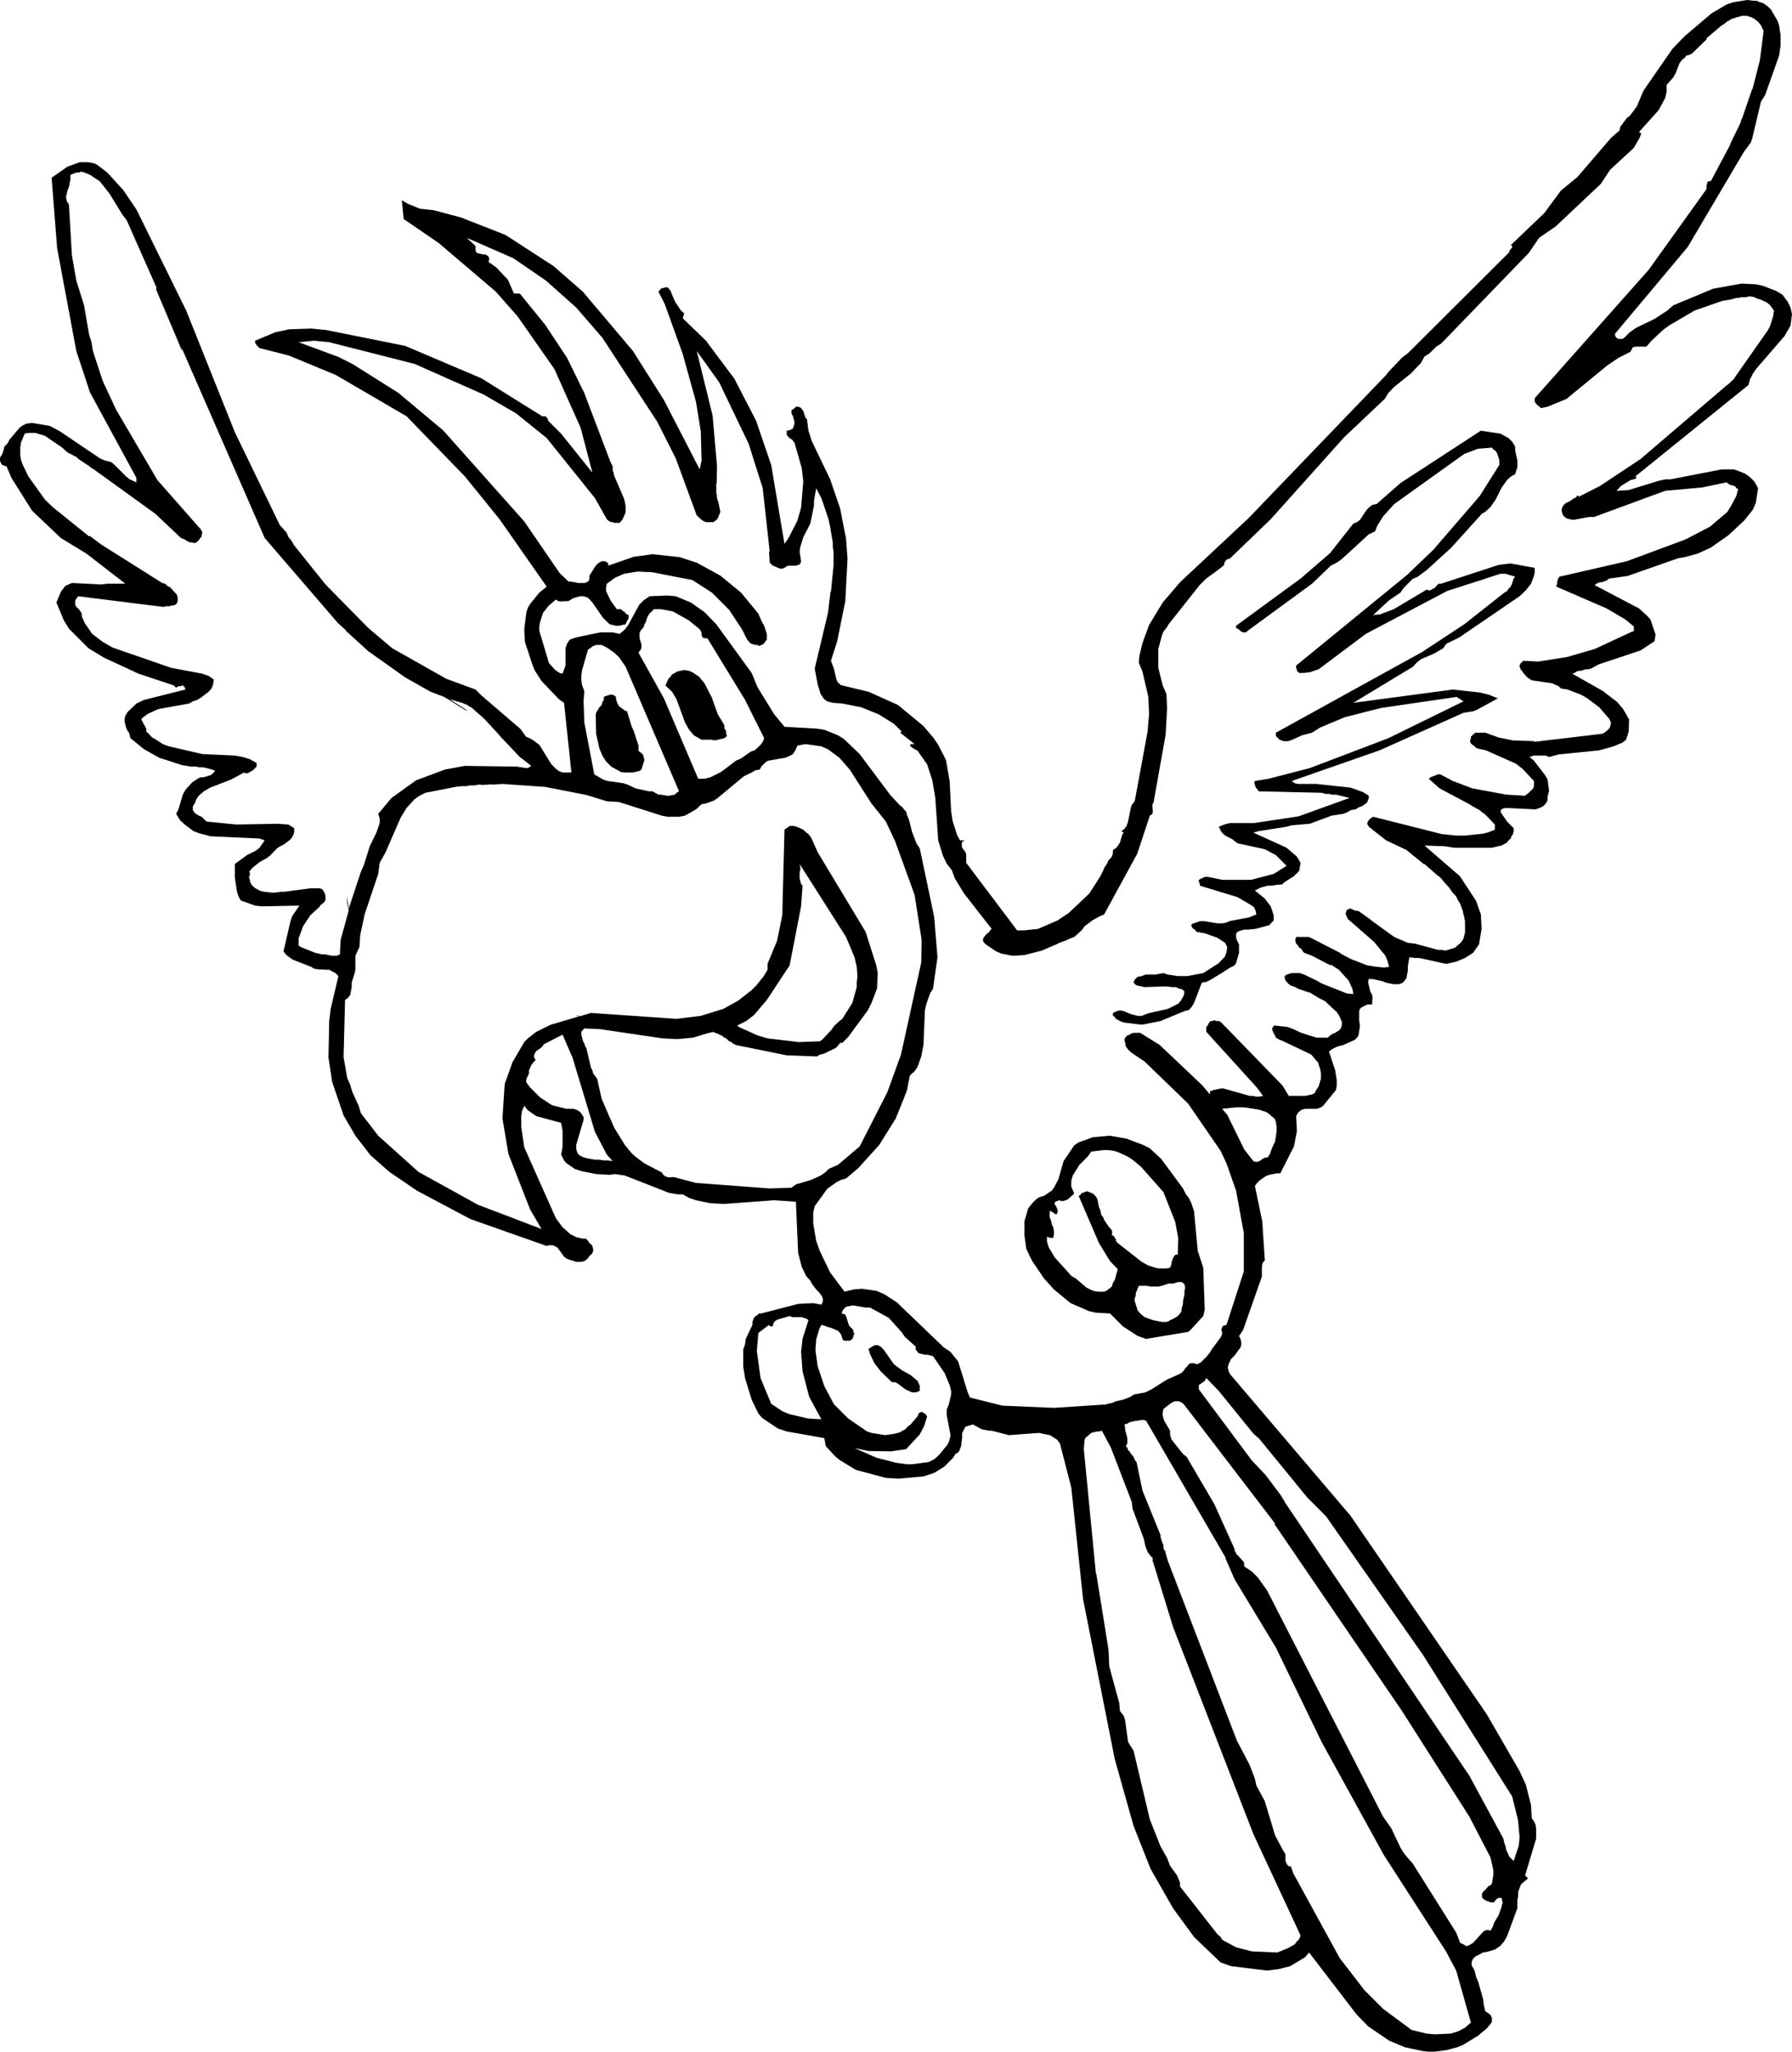<?xml version="1.0" encoding="UTF-8" standalone="no"?>
<svg xmlns:xlink="http://www.w3.org/1999/xlink" height="278.2px" width="243.05px" xmlns="http://www.w3.org/2000/svg">
  <g transform="matrix(1.0, 0.0, 0.0, 1.0, -84.8, -0.45)">
    <path d="M325.9 3.3 L326.1 3.9 326.3 5.2 326.3 6.65 326.1 8.0 324.2 13.35 323.65 14.2 322.45 19.25 322.25 19.8 321.35 21.0 313.7 33.95 303.85 45.7 303.85 45.9 303.95 46.15 304.25 46.4 304.85 46.4 305.05 46.3 305.85 45.5 306.7 44.9 309.2 43.7 310.95 42.55 311.75 41.85 317.15 39.6 321.05 38.9 322.95 39.0 323.9 39.2 325.7 39.9 326.55 40.4 327.25 41.35 327.65 42.15 327.85 43.05 327.65 44.6 326.85 46.0 323.05 50.4 322.55 51.1 322.15 51.9 321.95 52.65 306.6 65.05 306.8 65.25 306.4 65.45 305.95 65.55 304.65 66.35 304.05 67.0 305.7 66.9 309.75 65.65 310.65 65.45 311.35 65.45 318.3 64.1 320.0 64.1 321.45 64.65 322.15 65.15 322.75 65.75 323.25 66.65 322.95 68.6 322.55 69.55 321.35 71.05 319.2 73.05 316.85 74.7 315.1 75.5 313.3 76.0 312.4 76.15 305.55 78.55 303.05 78.9 302.8 79.1 302.6 79.2 302.3 79.3 302.1 79.4 301.8 79.4 301.3 79.6 301.1 79.8 307.1 82.95 308.2 83.95 308.65 84.45 309.35 86.5 309.2 87.4 307.3 88.65 301.6 90.55 300.6 91.1 300.25 91.2 299.85 91.2 299.25 91.4 298.95 91.4 298.65 91.5 298.35 91.7 298.05 91.8 302.2 94.15 304.15 95.65 304.95 96.6 305.75 98.0 305.7 99.65 305.35 100.75 304.85 101.15 303.65 101.65 301.7 102.2 296.2 102.75 294.9 103.1 294.7 103.0 294.35 102.9 292.85 102.9 292.25 103.1 292.85 103.6 294.35 105.55 294.7 106.15 294.9 107.65 294.7 108.5 294.7 108.9 294.6 109.2 294.2 109.7 293.65 110.0 293.05 110.2 289.0 110.0 288.6 110.1 288.35 110.3 288.35 110.6 289.2 111.85 290.1 112.75 290.1 113.15 290.0 113.55 289.8 113.85 289.7 114.15 289.4 114.4 289.2 114.7 288.45 115.1 287.15 115.4 282.05 115.4 280.75 115.2 278.0 115.1 282.8 119.25 285.0 122.6 285.65 124.45 285.75 126.4 285.4 128.5 284.6 129.65 283.5 130.35 282.3 130.85 280.95 131.15 277.3 130.35 276.7 130.35 275.95 130.25 275.75 131.45 275.75 132.05 275.55 133.1 275.25 133.5 275.05 133.7 274.85 133.8 274.55 133.9 273.75 133.9 272.8 133.7 272.3 133.5 270.95 133.2 270.45 133.2 270.35 133.6 270.65 134.9 270.9 135.35 270.95 135.75 270.9 136.65 270.25 136.65 269.45 137.05 269.25 137.25 269.15 137.55 269.15 138.8 269.25 139.6 269.05 140.85 268.85 141.15 268.55 141.45 267.0 142.15 266.2 142.35 265.4 142.75 265.05 143.05 265.9 145.6 266.1 146.9 266.1 147.65 266.0 148.25 264.25 150.4 263.95 150.6 263.45 150.8 261.8 150.8 261.4 150.9 261.1 151.1 260.8 151.4 260.6 151.8 260.7 153.85 260.3 155.9 258.45 159.55 257.95 159.55 256.95 159.75 256.45 159.95 255.6 160.55 255.3 160.85 255.0 161.25 256.0 166.05 256.35 171.35 256.1 171.65 256.0 171.85 255.95 172.25 255.95 173.55 253.4 180.8 252.85 181.6 253.05 182.0 253.15 182.4 253.15 182.85 253.05 183.15 252.25 184.25 251.75 184.75 251.45 185.4 251.35 185.7 251.35 186.0 251.45 186.4 251.65 186.8 267.95 205.95 286.45 232.9 290.9 240.6 291.75 242.45 292.45 245.2 292.55 247.0 292.85 247.4 293.05 247.85 293.15 248.35 293.15 249.75 291.65 254.75 292.05 255.15 291.1 255.95 290.7 257.0 290.7 257.6 290.6 258.1 290.6 259.2 289.2 263.0 288.8 263.7 288.3 264.3 287.55 264.8 286.55 265.1 285.95 265.2 284.9 265.75 284.6 266.05 284.4 266.45 284.4 266.95 284.8 267.65 285.0 268.5 285.3 269.2 285.95 271.5 286.05 272.35 286.25 273.15 286.95 273.65 287.15 274.05 287.15 274.6 286.95 274.9 286.45 275.5 285.25 276.5 283.2 277.75 282.45 278.05 280.95 278.45 279.35 278.65 278.5 278.65 277.7 278.55 275.35 278.05 273.2 277.15 270.35 275.2 268.75 273.55 262.35 265.2 261.8 265.85 259.8 267.05 258.25 267.45 256.65 267.65 251.75 267.05 250.35 266.55 246.75 263.1 243.9 259.2 240.85 253.85 238.55 248.05 236.0 239.0 231.7 217.3 230.1 202.15 228.55 196.15 228.15 195.65 227.2 195.05 225.7 194.75 221.65 195.05 219.3 194.45 218.9 194.45 217.95 194.25 216.75 193.6 215.75 193.9 215.3 194.75 215.3 195.35 215.15 196.55 214.9 197.2 214.75 197.4 214.4 197.6 214.0 198.2 212.9 199.3 211.55 200.15 210.05 200.65 206.7 200.95 204.95 200.85 200.85 199.75 198.65 198.4 198.05 197.9 196.8 196.55 196.6 195.45 191.5 194.55 190.3 194.15 188.15 192.7 187.65 192.1 186.75 190.25 185.85 187.3 185.6 185.7 185.6 183.45 185.85 182.75 185.95 182.0 186.85 180.1 186.85 179.7 187.05 179.15 187.25 178.95 187.55 178.75 187.75 178.55 188.05 178.55 193.05 177.25 195.1 177.15 196.2 177.35 196.4 176.95 196.4 176.5 196.2 176.1 195.9 175.7 195.5 175.3 194.9 174.5 194.7 174.1 194.15 173.5 193.55 172.25 193.05 170.35 192.75 163.4 189.8 163.2 183.0 163.7 181.15 163.6 179.2 163.2 178.3 162.9 177.4 162.4 176.75 162.4 175.55 162.2 169.55 159.85 168.2 159.65 167.5 159.75 165.65 159.65 163.65 159.25 162.75 158.95 161.6 158.15 161.3 157.8 160.9 157.0 161.1 156.0 161.1 153.75 160.9 152.7 157.55 151.8 156.4 151.0 155.9 150.4 155.6 151.1 155.5 151.8 155.5 153.25 155.9 156.0 160.2 165.65 161.1 166.85 162.15 167.8 162.95 168.2 163.75 168.4 164.25 168.4 164.55 168.7 164.75 169.0 165.1 169.3 165.25 169.8 165.25 170.1 165.1 170.45 164.75 170.75 164.55 171.05 164.35 171.25 164.05 171.45 163.65 171.55 162.95 171.55 161.7 171.15 161.3 170.85 160.4 169.6 159.8 169.3 159.25 169.3 158.95 169.4 148.6 165.75 141.35 161.9 137.6 159.35 135.05 157.1 133.0 154.45 131.4 151.7 129.85 147.15 129.35 143.85 129.45 138.9 129.65 137.25 130.7 132.8 130.3 132.4 129.45 131.95 127.95 131.9 127.4 131.8 127.0 131.55 124.45 130.55 123.65 129.95 123.25 129.45 124.2 125.35 124.45 124.65 125.4 123.25 120.3 123.35 119.4 123.25 117.45 122.55 117.15 122.0 116.95 121.4 116.65 119.45 116.65 117.6 118.3 116.4 119.5 115.8 120.0 115.4 120.7 114.4 120.0 114.15 113.4 113.85 111.85 113.45 111.05 113.15 109.85 112.25 109.2 111.65 108.7 110.8 109.0 110.2 109.6 108.2 109.95 107.55 110.85 106.55 111.75 105.95 112.05 105.85 112.4 105.85 113.4 105.55 114.0 105.0 113.6 104.8 112.4 104.5 111.85 104.5 111.45 104.4 110.75 104.4 109.5 104.2 106.4 103.2 104.35 102.05 102.5 100.55 102.3 99.8 102.1 99.55 101.9 99.1 101.7 98.3 101.7 97.9 101.8 97.5 102.1 97.0 103.3 95.85 104.35 95.35 109.95 93.95 109.85 93.65 109.6 93.4 109.5 93.4 109.35 93.5 109.0 93.5 108.8 93.65 108.6 93.65 108.4 93.4 103.6 91.8 98.95 89.65 96.8 88.35 94.15 85.7 93.45 84.55 92.45 82.15 93.05 80.7 93.65 79.9 94.55 79.5 98.55 79.7 99.35 79.6 101.8 79.6 96.5 75.5 93.05 73.4 89.15 69.7 86.35 65.25 85.7 63.7 85.1 63.5 84.9 63.2 84.8 62.9 84.8 62.5 85.0 62.2 85.2 61.8 85.4 61.0 85.8 60.6 86.1 60.05 87.45 58.45 87.85 58.15 88.35 57.9 89.15 57.8 91.55 58.2 92.95 58.95 98.35 62.6 99.05 62.9 99.85 63.1 100.25 63.4 101.9 65.05 102.4 65.45 103.3 65.85 103.3 65.25 97.0 53.65 95.15 48.05 92.55 34.1 91.8 24.55 93.95 23.05 95.6 22.45 96.8 22.45 97.6 22.6 98.05 22.85 99.35 23.85 101.5 26.2 103.3 28.85 110.05 42.55 116.65 59.05 122.75 71.65 123.65 72.65 123.95 73.3 124.35 73.8 124.7 74.4 128.95 79.7 134.75 85.6 138.0 88.35 145.35 92.5 149.3 93.95 150.1 94.75 155.4 99.3 156.15 100.35 156.65 100.55 157.15 100.85 157.95 101.45 159.6 104.1 160.2 104.7 160.6 105.0 161.1 105.2 162.3 105.2 161.3 95.75 160.6 95.25 158.25 92.8 157.35 91.4 157.05 90.7 156.0 87.5 155.9 85.8 156.2 83.45 156.4 82.85 156.7 82.35 157.95 80.8 158.95 80.0 152.55 70.85 147.85 65.05 139.95 56.9 130.35 51.3 123.95 48.65 120.0 47.65 119.6 47.25 119.5 47.05 119.4 46.95 119.4 46.65 122.15 45.5 124.05 45.1 127.0 45.0 129.05 45.2 139.75 47.35 150.1 51.75 158.35 56.9 158.85 56.9 158.85 57.0 159.1 57.2 159.1 57.4 159.15 57.5 160.9 59.25 165.15 64.55 163.55 58.45 160.0 50.5 155.0 43.35 152.05 40.0 144.3 33.4 139.55 30.15 139.3 27.6 140.15 28.1 141.75 28.75 143.6 28.95 147.35 29.95 153.35 32.3 159.9 36.55 163.85 40.0 170.65 48.05 174.85 54.7 179.7 64.1 179.95 62.9 179.85 58.95 179.2 54.95 177.4 48.45 174.95 41.65 174.1 40.0 174.2 39.9 174.35 39.7 174.45 39.6 174.65 39.5 174.85 39.5 175.05 39.4 175.25 39.4 175.45 39.5 175.75 39.9 176.35 41.35 177.15 42.55 177.6 42.95 177.4 43.6 180.55 46.65 184.4 51.8 187.35 57.5 189.4 63.5 191.2 74.2 191.75 73.4 192.95 71.05 193.45 69.3 193.75 65.75 193.55 63.95 192.55 60.45 192.35 60.25 192.25 60.05 192.0 59.95 191.6 59.55 191.5 59.35 191.5 58.85 192.0 58.75 192.35 58.55 192.55 57.9 192.55 57.65 192.35 56.9 192.15 56.5 192.15 56.1 192.25 56.0 192.45 55.9 192.75 55.6 193.05 55.6 193.35 55.7 193.55 55.9 193.75 56.2 194.05 57.1 194.25 57.3 194.45 58.85 194.9 60.25 197.4 65.45 198.75 69.4 199.55 73.5 199.75 76.25 199.45 81.95 198.35 87.4 197.5 90.05 197.9 91.1 198.25 92.6 198.45 93.0 198.85 93.35 202.6 94.25 206.6 96.05 210.05 98.9 211.45 100.55 212.05 101.45 213.1 103.5 213.6 106.35 213.8 110.4 214.0 111.75 214.6 113.65 215.0 114.4 215.65 114.4 215.3 114.6 215.25 114.8 215.25 115.1 215.3 115.4 215.75 116.0 215.85 116.3 215.85 117.45 222.75 126.6 223.75 126.6 225.6 126.4 228.25 125.25 229.75 124.25 232.55 121.6 234.05 119.25 234.45 118.45 234.55 118.15 234.95 117.55 235.15 117.1 235.45 116.8 235.65 116.5 235.75 116.1 235.75 115.7 236.1 115.5 236.3 115.3 236.7 114.7 237.0 113.65 237.2 113.35 236.9 113.15 237.3 112.85 237.6 112.45 237.8 111.85 238.15 110.1 238.3 109.6 238.7 109.1 240.45 99.65 240.65 97.3 240.55 94.95 239.75 91.5 239.25 90.3 239.35 89.35 239.75 87.65 240.65 85.2 242.5 82.15 244.85 79.4 254.2 70.65 272.8 51.3 273.1 50.9 274.95 48.95 275.75 48.35 289.5 34.65 289.5 34.5 289.6 34.35 289.9 34.0 289.9 33.8 289.7 33.7 294.25 29.35 296.5 26.3 298.75 24.45 303.3 19.15 304.45 18.15 304.55 17.65 305.45 16.45 305.85 16.15 306.8 14.9 307.7 12.75 311.65 7.05 313.3 5.35 316.95 2.25 319.0 1.05 319.9 0.75 321.75 0.45 322.65 0.55 323.05 0.55 323.5 0.75 323.9 0.85 324.6 1.35 325.0 1.75 325.9 3.3 M324.8 41.75 L324.4 41.45 323.55 41.05 323.15 40.95 322.75 40.75 322.25 40.65 321.95 40.65 321.65 40.75 320.95 40.75 320.6 40.85 320.3 40.85 319.6 41.05 318.4 41.25 314.65 42.55 311.15 44.6 310.35 45.2 308.8 46.65 308.1 47.45 306.6 47.45 306.25 47.55 305.95 48.15 304.35 48.95 302.8 50.0 297.25 54.55 294.7 55.6 293.75 55.8 293.65 55.6 293.45 55.5 293.05 55.1 292.95 54.85 292.95 54.45 308.4 37.05 316.25 26.1 316.25 25.55 316.35 25.4 316.35 25.15 316.65 25.0 316.85 25.0 319.4 20.2 319.55 19.8 320.85 17.15 321.0 16.6 321.05 16.6 322.4 12.65 322.45 12.55 322.5 12.5 323.5 8.6 324.0 4.65 323.65 3.9 323.25 3.4 322.75 3.0 322.35 2.8 321.75 2.6 321.05 2.6 320.55 2.75 320.3 2.8 320.2 2.85 319.7 3.0 319.0 3.4 318.65 3.7 318.3 3.9 316.25 5.65 316.25 5.8 314.3 7.7 313.9 7.9 313.5 8.0 313.3 8.3 313.0 8.5 312.6 9.0 312.1 10.3 311.75 10.95 310.85 11.95 310.85 12.85 310.65 13.75 309.75 15.4 307.1 18.35 307.4 18.55 307.2 19.1 306.4 20.5 303.2 23.45 301.9 25.4 295.8 31.15 293.55 32.7 292.15 34.75 280.25 47.05 279.6 47.45 278.7 48.35 278.0 48.8 277.5 49.7 276.15 51.1 273.85 52.95 273.1 53.75 272.6 54.55 267.1 59.75 257.15 70.85 251.65 76.15 251.45 76.25 251.35 76.25 251.15 76.35 251.05 76.45 250.95 76.65 250.85 76.75 250.85 76.95 250.75 77.15 Q249.6 78.05 248.4 78.9 L247.5 79.8 243.3 85.1 243.0 85.6 242.6 86.1 242.4 86.6 241.9 88.45 241.9 91.0 242.5 93.4 243.0 94.55 243.1 96.35 242.9 100.05 241.25 109.3 241.1 109.5 241.1 110.0 241.15 110.2 241.15 110.6 241.1 110.8 240.75 111.05 239.05 116.2 234.55 124.45 234.05 124.65 232.95 125.25 231.9 126.05 231.5 126.6 230.5 127.5 229.7 127.8 229.55 127.9 228.45 128.3 228.3 128.4 226.1 129.35 223.75 129.95 222.15 130.05 220.6 129.75 219.9 129.45 218.5 128.5 218.2 128.2 218.1 127.9 218.2 127.6 218.6 127.1 218.9 126.9 219.1 126.6 219.3 126.4 215.55 121.6 214.3 119.55 213.9 118.45 213.2 117.55 212.7 116.5 212.05 114.4 211.65 108.6 211.25 106.25 210.55 104.1 209.25 102.25 208.7 101.95 208.2 101.55 208.3 101.45 208.3 101.35 208.85 101.35 206.9 99.8 207.1 99.65 206.05 98.6 203.95 97.3 201.6 96.35 199.05 95.85 197.75 95.75 197.0 95.55 196.7 95.35 196.5 95.15 196.1 94.55 195.7 93.25 195.3 91.1 197.1 83.55 197.45 80.65 197.5 80.7 197.85 77.15 197.85 75.2 197.75 74.6 197.75 74.0 197.35 71.65 197.3 71.5 197.2 70.95 196.35 68.4 196.3 68.3 196.2 68.0 195.5 66.65 195.2 68.4 195.2 69.0 194.7 71.45 193.75 73.3 193.35 74.6 193.25 75.2 193.45 76.55 193.4 76.75 193.35 76.85 193.25 76.95 193.25 77.0 192.75 77.15 191.75 77.15 191.45 77.25 191.2 77.45 190.9 77.55 190.6 77.55 190.3 77.45 189.9 77.25 189.6 77.15 189.2 76.75 189.1 75.2 189.2 75.3 188.25 66.65 186.35 60.65 182.35 52.3 179.3 48.05 181.45 56.8 182.05 63.65 182.0 66.0 181.95 66.05 181.95 67.4 182.0 67.4 182.05 68.0 182.25 68.6 182.5 69.85 182.15 70.75 181.85 71.05 181.55 71.25 180.55 71.25 180.1 71.05 179.3 70.35 176.45 62.6 173.95 57.65 166.5 46.25 162.95 42.15 158.85 38.5 154.4 35.45 148.1 32.7 149.3 33.8 149.3 34.45 149.4 34.65 149.5 34.75 150.3 34.95 150.65 34.95 150.95 35.15 151.05 35.25 151.15 35.45 151.15 35.65 151.05 35.95 152.15 36.75 153.7 38.4 154.5 40.25 155.3 40.25 158.75 44.5 161.7 48.95 164.05 53.75 167.6 63.1 167.9 63.7 167.9 64.35 168.0 64.4 168.05 64.75 168.1 64.95 169.45 68.1 169.65 69.0 169.65 69.95 169.25 70.85 168.85 71.35 168.1 71.35 167.9 71.25 167.7 71.25 167.3 71.05 167.1 70.85 165.5 68.0 158.95 59.85 154.8 56.5 150.4 53.95 141.05 49.8 129.45 46.85 127.4 46.65 125.3 46.85 130.7 48.85 132.6 49.8 138.8 53.7 144.9 58.8 155.9 71.15 160.7 78.15 161.9 79.3 162.2 79.3 163.25 79.5 164.15 79.5 164.55 79.3 164.65 79.2 164.75 78.95 164.75 78.5 165.6 77.15 165.9 76.85 166.2 76.65 166.5 76.55 166.9 76.55 167.0 76.65 167.1 76.65 167.1 76.75 167.2 76.75 167.3 76.85 167.3 77.15 170.75 75.95 173.3 75.6 177.0 76.0 179.3 76.75 182.5 78.5 185.3 80.8 187.65 83.65 188.15 84.8 188.45 85.3 188.8 86.4 188.8 87.2 188.55 87.5 188.4 87.75 187.75 88.05 187.55 87.9 187.25 87.9 186.75 87.75 186.55 87.65 186.15 87.2 185.45 85.8 183.7 83.15 181.35 80.8 178.7 79.1 173.3 78.05 171.3 77.95 169.45 78.25 168.2 78.8 167.1 79.6 167.0 80.1 167.0 80.6 167.6 81.85 168.45 83.05 168.95 83.05 169.15 83.15 169.35 83.35 169.55 83.45 169.65 83.65 170.05 83.85 170.05 84.4 169.95 84.45 169.85 84.7 169.75 84.8 169.75 84.9 169.65 85.1 168.75 85.3 168.35 85.3 167.5 85.1 166.6 84.25 165.15 82.15 164.55 81.5 163.95 81.3 163.45 81.3 162.45 81.6 Q162.2 81.8 161.9 81.95 L160.8 82.0 160.5 81.95 160.2 81.75 159.25 82.55 158.45 83.55 158.05 84.8 157.95 85.4 157.95 86.0 159.25 90.35 160.1 91.3 160.7 91.7 161.1 91.8 161.5 90.7 161.5 88.35 161.7 87.75 162.05 87.2 162.85 86.9 166.2 86.2 167.9 86.2 168.85 86.4 169.45 85.9 169.95 85.3 171.5 82.45 172.1 81.85 172.9 81.3 175.35 81.2 176.45 81.3 178.5 82.15 180.35 83.45 181.95 85.1 186.75 91.7 187.55 93.65 189.8 97.3 191.2 99.0 195.6 99.25 196.6 99.4 198.45 100.15 199.25 100.65 201.4 102.7 205.55 108.25 206.9 109.7 207.2 109.9 207.4 110.2 207.7 110.5 207.8 110.9 208.1 111.65 208.5 113.25 209.1 114.8 209.55 115.5 211.5 124.75 211.95 130.25 211.35 134.5 210.95 135.15 210.45 136.55 210.25 137.4 210.05 142.15 209.75 143.7 209.25 145.1 208.85 145.7 208.2 146.3 207.8 148.35 206.3 152.1 204.05 155.7 201.2 158.85 199.55 160.25 198.85 160.45 198.25 160.75 197.0 161.65 195.3 164.0 195.1 164.85 195.1 166.35 195.5 168.7 196.0 170.1 197.4 173.0 199.35 175.6 200.55 175.3 201.7 175.2 203.75 175.5 204.75 175.95 206.45 177.05 212.8 183.15 213.7 183.75 214.75 185.05 216.05 189.25 216.35 189.95 220.75 191.05 227.75 191.35 234.65 190.9 234.65 190.95 234.75 190.95 234.75 190.9 234.85 190.85 235.75 190.65 236.15 190.45 237.1 190.25 238.15 189.85 238.55 189.55 240.15 189.25 240.95 188.85 243.1 187.5 244.7 186.8 245.05 186.6 245.35 186.3 245.55 186.0 245.85 185.7 246.05 185.4 246.35 185.3 246.75 185.3 247.15 185.45 247.65 185.2 248.5 184.35 248.9 183.85 249.2 183.35 250.35 181.8 250.55 181.4 250.55 181.0 250.45 180.8 250.45 180.7 250.55 180.5 250.55 180.4 250.75 180.2 251.15 180.1 253.5 172.85 253.5 167.65 252.45 161.9 251.15 158.2 250.35 156.5 245.95 150.1 240.05 144.4 238.2 143.15 237.8 142.75 237.5 142.35 237.3 141.35 237.5 141.05 237.7 140.85 238.0 140.75 238.2 140.6 238.55 140.5 239.45 140.5 242.1 142.15 247.9 147.65 248.9 148.85 248.9 148.45 249.4 148.25 250.35 148.05 250.75 148.05 254.3 149.05 254.7 149.05 255.2 149.15 255.6 149.15 256.1 149.05 255.3 147.95 248.4 140.35 248.4 139.7 248.6 139.5 248.8 139.1 249.0 138.9 249.2 138.9 249.5 138.8 249.8 138.9 250.05 138.9 250.35 139.0 258.75 147.65 259.6 149.05 261.8 149.05 262.75 148.85 263.15 148.65 263.25 148.35 263.65 147.75 263.95 146.75 263.95 145.9 263.85 145.4 263.55 144.5 263.5 144.4 263.45 144.4 262.65 143.45 262.5 143.4 262.45 143.35 258.45 141.45 258.45 141.5 257.85 141.15 257.35 140.1 257.35 139.9 257.45 139.7 257.65 139.5 259.4 139.7 260.0 139.9 261.3 140.5 263.35 141.15 264.9 141.15 265.2 140.85 265.6 140.6 265.9 140.5 266.5 140.1 266.7 139.8 266.8 139.4 266.8 139.0 266.4 138.1 266.2 137.85 266.1 137.65 265.9 137.5 264.45 136.15 263.8 135.85 262.65 135.15 262.55 135.1 262.45 135.0 262.4 135.05 260.8 134.5 260.5 134.3 259.9 134.1 259.6 133.9 259.15 133.4 259.05 133.1 259.05 132.8 259.3 132.6 260.0 132.4 261.1 132.4 261.7 132.6 263.55 133.5 264.05 133.8 267.45 135.15 268.35 135.25 268.25 134.6 267.85 133.7 267.85 133.6 267.8 133.6 267.7 133.4 266.4 131.95 265.3 131.25 265.25 131.35 262.75 130.05 261.7 129.65 261.5 129.45 261.3 129.1 261.0 128.95 260.8 128.6 260.6 128.4 260.5 128.1 260.5 127.8 260.6 127.5 262.35 127.5 266.65 129.7 266.6 129.75 268.15 130.55 268.85 130.8 268.95 130.85 270.25 131.35 271.5 131.55 271.7 131.55 272.5 131.65 273.2 131.55 273.0 130.75 272.7 130.05 271.2 128.2 267.6 125.05 267.3 124.35 267.45 123.85 267.85 123.65 268.0 123.65 268.4 123.85 268.75 123.95 268.95 123.95 269.15 124.05 270.7 125.15 270.65 125.15 273.9 127.5 275.75 128.3 276.7 128.4 279.85 129.25 280.35 129.25 280.85 129.35 282.15 128.95 283.0 128.2 283.3 127.7 283.5 126.9 283.5 125.35 283.4 124.9 283.4 124.75 283.3 124.5 283.2 123.95 282.85 123.0 282.5 122.45 282.3 122.0 281.75 121.4 281.35 120.8 280.65 120.05 280.35 119.65 280.05 119.35 279.7 119.1 278.0 117.6 277.95 117.65 275.55 115.7 272.8 114.4 270.45 112.55 270.35 112.35 270.25 112.25 270.25 111.95 270.35 111.85 270.45 111.65 270.65 111.45 271.05 111.2 280.35 113.55 282.35 113.75 283.5 113.75 285.9 113.5 286.15 113.45 286.3 113.4 286.55 113.35 287.55 112.95 287.55 112.25 286.15 110.8 285.8 110.6 285.5 110.3 285.1 110.1 284.8 109.9 284.8 109.95 284.1 109.5 280.05 107.35 278.6 106.05 278.8 105.85 279.85 105.45 280.15 105.45 281.85 106.35 284.5 107.35 289.1 108.2 291.65 108.35 291.8 108.2 292.15 107.95 292.75 107.35 292.85 107.05 292.85 106.35 291.3 104.7 290.4 104.0 286.35 102.2 285.25 101.95 285.0 101.85 284.7 101.55 284.5 101.45 284.3 101.25 284.2 101.05 284.2 100.85 284.3 100.55 284.3 100.35 284.7 99.95 284.9 99.8 286.25 99.8 288.05 100.45 290.0 100.85 292.95 100.95 292.85 101.05 302.1 99.95 302.4 99.8 302.9 99.4 303.15 99.1 303.3 98.5 303.2 98.2 303.05 97.9 301.7 96.35 300.1 95.15 299.25 94.65 297.4 93.95 296.5 93.8 296.2 93.5 295.3 93.1 292.55 92.7 291.95 92.3 291.4 91.7 291.3 91.5 291.1 91.3 290.9 90.85 290.9 90.7 291.0 90.45 291.4 90.05 293.45 90.15 297.3 89.55 301.1 88.45 306.25 86.05 306.25 86.1 306.4 86.0 306.4 85.4 305.25 84.45 302.7 82.95 295.9 80.0 295.9 79.8 296.0 79.7 296.0 79.3 296.1 79.1 296.1 78.95 296.3 78.65 305.45 76.55 313.4 73.6 313.45 73.55 313.6 73.5 316.55 71.95 316.6 71.95 316.75 71.85 319.1 69.85 319.35 69.4 319.5 69.2 320.3 67.7 320.55 66.75 320.3 66.65 320.2 66.45 319.8 66.25 319.6 66.25 319.2 66.05 319.0 65.85 315.65 66.55 310.65 67.0 301.0 70.55 300.35 70.55 298.15 70.95 297.3 70.75 296.9 70.45 296.7 70.1 296.6 69.6 296.7 69.2 297.0 68.8 297.3 68.6 297.75 68.4 298.15 68.1 298.55 67.9 298.75 67.6 298.95 67.8 301.8 66.35 307.3 62.7 319.05 52.65 319.1 52.65 319.9 51.9 324.6 45.2 324.9 44.6 325.3 43.3 325.4 42.55 324.8 41.75 M271.5 68.8 L274.75 65.95 285.65 58.85 288.3 59.25 289.4 59.85 289.9 60.35 290.3 61.0 290.3 61.5 290.6 62.9 290.6 63.8 290.3 64.75 289.9 64.95 289.5 65.25 289.2 65.55 288.45 66.6 287.65 68.2 286.95 69.2 286.25 69.85 Q286.05 70.0 285.8 70.1 L281.65 74.7 278.3 77.75 277.1 78.65 276.4 78.95 275.15 80.2 274.75 80.8 273.2 81.85 271.05 83.85 272.0 83.75 273.85 83.05 278.3 80.4 278.6 80.5 278.8 80.5 279.1 80.3 279.35 80.2 279.9 79.6 280.25 79.6 288.05 77.05 289.7 76.85 292.95 77.45 292.95 78.05 292.85 78.55 292.45 79.6 291.75 80.5 290.9 81.3 282.7 86.9 280.95 87.75 280.55 88.35 279.35 89.05 277.5 89.85 276.95 90.3 276.45 90.85 268.35 95.75 281.85 93.95 285.5 94.35 286.75 94.65 287.95 95.15 285.1 96.7 284.6 96.9 283.3 97.1 271.9 102.2 260.0 106.35 260.4 106.65 260.8 106.75 263.35 106.75 268.0 107.25 269.65 107.85 270.45 108.35 270.45 108.65 270.25 109.2 270.05 109.4 269.65 109.7 269.15 109.9 268.65 110.2 268.0 110.3 267.5 110.6 267.0 110.8 265.4 111.05 262.45 112.15 260.0 112.35 259.3 112.55 255.5 113.15 254.8 113.35 259.3 115.4 260.7 116.6 261.2 117.45 261.0 118.55 260.3 119.25 259.05 120.05 258.65 120.4 258.15 120.4 257.25 120.55 256.75 120.55 255.8 120.8 255.0 121.2 256.35 122.3 257.15 123.35 257.55 124.55 257.55 125.25 256.95 125.9 255.1 126.4 254.1 126.5 253.55 126.5 252.85 126.7 252.55 126.9 252.45 127.1 252.45 127.5 252.55 127.9 252.85 128.5 252.85 129.65 252.45 131.05 252.25 131.35 251.65 131.65 Q250.35 132.5 249.0 133.3 L248.4 133.6 247.8 133.7 246.75 136.45 246.45 136.95 246.05 137.4 245.45 137.55 242.2 138.9 239.65 139.4 237.2 139.1 236.7 138.9 236.15 138.6 236.1 138.5 235.9 138.3 235.9 138.2 235.75 138.2 235.75 137.8 236.3 137.55 236.7 137.45 237.2 137.55 238.15 137.95 239.1 138.2 239.65 138.2 240.55 137.85 243.2 137.25 244.6 136.55 244.95 136.15 245.35 135.45 245.45 134.9 245.15 134.6 244.7 134.5 244.3 134.3 243.8 134.3 242.9 134.2 240.05 134.3 239.1 134.1 238.85 134.0 238.55 133.7 238.6 133.5 238.7 133.3 239.1 132.9 239.65 132.8 240.15 132.6 241.5 132.6 242.6 132.4 243.2 132.6 244.55 132.8 245.85 132.8 248.0 132.4 250.1 131.05 250.95 130.15 251.15 129.55 251.25 128.85 250.95 128.3 249.9 127.6 248.2 127.0 247.05 126.8 246.95 126.6 246.85 126.5 246.65 126.4 246.45 126.15 246.45 126.05 246.35 126.0 246.45 125.75 247.55 125.35 248.1 125.35 249.9 125.65 250.55 125.65 251.15 125.55 251.55 125.35 254.2 124.85 255.2 124.45 255.1 123.95 254.9 123.5 254.6 123.25 252.65 122.1 247.55 120.55 247.55 120.4 247.5 120.3 247.5 120.15 247.4 120.05 247.4 119.75 248.2 119.35 248.6 119.35 250.6 119.75 254.5 119.75 257.55 118.95 259.3 117.85 257.85 116.4 256.35 115.6 252.65 114.8 251.95 114.25 251.15 113.85 250.85 113.65 250.55 113.35 250.35 113.05 250.1 112.55 250.85 112.25 251.65 112.05 254.9 112.05 260.9 111.15 267.85 108.65 266.0 108.2 265.45 108.2 265.05 108.1 264.55 108.1 264.05 107.95 255.5 107.75 255.4 107.55 255.2 107.35 255.0 106.95 255.0 106.75 254.9 106.65 255.0 106.35 256.85 106.05 262.45 104.6 273.1 100.55 283.3 95.55 282.35 94.95 272.1 96.45 267.2 97.7 263.85 99.1 262.75 99.8 261.4 100.15 260.1 100.75 259.5 100.95 258.9 100.95 258.35 100.75 257.85 100.25 257.85 99.8 277.7 88.85 283.4 85.1 288.85 80.8 289.2 80.6 289.4 80.3 289.6 80.1 289.8 79.8 290.1 78.9 290.3 78.65 289.0 78.25 288.3 78.25 281.05 80.6 270.05 86.4 263.65 91.2 262.45 91.6 261.7 91.7 261.0 91.7 260.7 91.4 260.7 91.2 260.6 91.1 260.6 90.7 275.65 78.4 279.2 75.0 285.5 67.7 288.15 63.5 288.15 62.8 287.85 61.9 287.65 61.6 287.35 61.4 287.15 61.15 285.25 61.3 283.4 62.0 273.9 68.8 272.4 70.45 271.6 71.75 271.3 72.5 270.45 72.9 266.8 76.25 266.1 76.75 265.3 77.15 262.75 79.6 254.0 86.0 253.8 86.2 253.4 86.2 253.0 86.0 252.85 85.8 252.45 85.6 252.45 85.3 261.2 78.9 265.2 75.45 268.35 71.45 268.85 71.25 269.25 70.95 270.15 69.6 270.55 69.2 270.95 68.9 271.5 68.8 M168.1 88.95 L167.1 88.25 166.4 87.9 165.65 87.9 165.25 88.05 164.55 88.55 163.75 91.3 163.65 92.0 163.65 92.7 163.75 93.4 164.05 94.15 163.95 95.55 164.05 98.4 165.4 105.45 166.6 106.15 167.2 106.35 169.35 106.65 169.95 106.85 171.0 107.35 172.8 107.75 173.3 107.75 174.1 108.2 174.45 108.2 175.25 108.35 175.55 108.35 176.35 108.2 176.55 107.95 176.9 107.75 169.65 90.85 168.75 89.55 168.1 88.95 M174.45 83.05 L173.5 83.05 172.9 83.65 172.7 83.95 172.5 84.4 172.4 84.8 172.2 85.1 172.1 85.5 171.8 85.8 171.55 86.2 171.55 87.0 171.8 87.85 171.8 88.25 171.7 88.55 171.4 88.95 174.85 95.15 179.5 106.05 180.35 106.05 181.15 105.85 182.55 105.15 Q183.6 104.4 184.6 103.6 L185.3 103.3 186.65 102.35 187.15 102.2 187.95 101.45 188.25 101.05 188.45 100.55 185.85 95.35 180.75 87.0 180.45 87.0 180.1 86.9 180.0 86.7 179.95 86.5 179.95 86.3 179.85 86.0 179.7 85.8 179.5 85.6 178.2 84.55 176.05 83.35 174.45 83.05 M166.7 94.95 L166.9 94.85 167.2 94.75 167.3 94.75 167.5 94.65 167.9 94.65 168.1 94.75 168.35 94.95 168.35 95.25 168.55 95.85 168.75 96.2 169.55 96.8 169.85 96.9 170.45 98.9 170.75 99.55 171.4 101.55 171.4 102.25 172.0 102.75 172.2 103.5 171.8 104.8 171.5 105.0 170.65 105.2 169.45 105.2 169.05 105.15 167.7 104.4 167.0 103.7 166.5 102.9 166.1 101.95 165.65 99.95 165.6 97.4 165.65 97.1 166.1 96.35 166.4 96.05 166.5 95.65 166.7 95.35 166.7 94.95 M179.6 92.2 L180.35 93.1 181.35 95.05 182.15 97.3 183.0 98.7 183.05 98.9 183.05 99.25 183.2 99.4 183.3 99.75 183.3 99.95 183.4 100.25 183.05 100.55 181.75 100.85 181.25 100.75 179.95 100.75 178.9 100.15 178.2 99.3 177.7 98.4 176.55 95.25 175.95 94.25 175.05 93.4 175.45 92.5 175.75 92.2 175.95 91.9 176.35 91.7 176.65 91.5 177.6 91.3 178.2 91.4 178.7 91.6 179.6 92.2 M194.25 179.3 L193.55 179.05 192.25 179.05 191.9 178.9 190.2 179.4 189.9 179.6 189.7 179.9 189.6 180.3 189.3 180.3 189.2 180.2 189.1 180.2 189.1 180.1 187.65 181.2 187.45 183.65 187.95 187.3 189.4 190.8 190.9 191.8 191.85 192.2 194.45 192.8 196.2 192.9 194.55 189.85 193.65 186.4 193.45 183.75 193.65 182.0 194.45 179.45 194.25 179.3 M199.55 177.65 L199.15 178.05 199.05 178.25 198.95 178.55 199.35 178.65 199.55 178.9 199.95 180.2 200.45 180.7 200.55 180.9 200.55 181.1 200.7 181.3 200.55 181.5 200.55 181.7 200.45 181.95 200.3 182.1 200.05 182.25 199.25 182.25 199.05 182.0 198.95 181.6 198.75 181.2 198.45 180.9 197.5 180.5 197.1 180.4 196.6 180.2 196.2 180.1 195.9 180.7 195.5 182.1 195.4 183.55 195.7 185.7 196.6 188.4 197.9 190.85 199.85 192.8 202.4 194.55 203.0 194.75 204.85 195.05 206.2 194.85 206.9 194.65 207.2 194.45 207.6 194.25 207.9 193.9 208.3 193.6 209.25 192.5 209.4 192.1 209.55 192.0 209.75 191.9 209.8 191.9 210.05 192.0 210.15 192.1 210.35 192.2 210.45 192.4 210.55 192.5 210.15 193.8 209.55 194.95 207.7 196.95 205.65 197.25 202.6 197.2 200.7 196.8 203.65 198.1 206.35 198.8 207.8 199.0 208.5 199.0 210.75 198.7 211.55 198.3 212.2 197.7 213.3 196.35 213.5 195.95 213.7 195.25 213.7 194.95 213.2 192.3 213.2 191.6 213.5 190.85 213.8 189.55 213.8 189.05 213.6 188.25 212.9 186.6 211.35 184.35 210.65 184.15 210.25 184.15 209.4 183.95 209.0 183.45 209.0 183.05 207.5 181.7 207.1 181.1 205.35 179.15 202.8 177.75 202.2 177.75 200.45 177.45 199.55 177.65 M163.55 151.3 L163.95 151.9 163.95 152.3 162.95 155.7 162.95 156.15 163.05 156.6 163.25 157.0 163.75 157.3 164.35 157.5 165.5 157.7 166.1 157.7 166.7 157.8 167.3 157.8 167.9 157.9 167.1 157.0 165.5 153.95 162.45 143.85 161.1 140.75 158.55 142.05 158.45 142.25 158.15 142.55 157.55 142.95 157.35 143.25 157.25 143.55 157.25 143.85 157.45 144.2 157.15 144.5 156.85 144.9 156.55 145.6 156.55 146.0 156.2 146.75 156.15 147.15 156.65 147.85 158.05 149.25 159.65 150.3 161.6 150.8 162.6 150.8 163.15 151.0 163.55 151.3 M193.65 120.55 L193.45 123.35 191.9 131.35 188.8 136.05 187.05 138.1 186.0 138.9 184.8 139.5 185.0 139.7 187.55 140.85 188.9 141.25 193.15 141.75 196.0 141.65 196.4 141.35 197.65 140.0 197.9 139.6 198.65 138.9 199.05 138.6 200.4 136.45 201.0 134.3 201.0 133.6 201.1 132.9 201.0 131.55 200.7 130.25 199.55 127.5 193.25 117.6 193.35 118.05 193.35 118.35 193.25 118.75 193.25 119.55 193.45 120.3 193.65 120.55 M206.2 114.5 L204.95 111.85 203.0 109.4 200.05 104.8 198.65 103.2 197.1 102.05 196.2 101.65 194.05 101.35 192.95 101.55 192.75 102.05 192.35 102.7 192.0 102.9 191.3 103.2 188.95 103.6 188.65 103.8 188.05 104.4 187.85 104.8 187.25 104.9 186.75 105.2 185.7 105.7 182.15 108.65 181.65 109.0 180.55 109.4 179.95 109.5 179.2 110.2 177.7 111.05 176.9 111.2 175.35 111.2 174.55 111.05 168.75 109.2 167.1 109.1 164.35 108.25 158.75 107.15 152.95 106.75 151.4 106.85 151.65 106.8 149.95 106.9 150.2 106.85 149.7 106.85 149.1 106.95 148.5 106.95 148.1 107.05 147.35 107.05 147.15 107.1 146.85 107.1 142.5 107.95 141.7 108.35 141.05 108.8 139.95 110.0 139.15 111.3 137.1 116.0 136.3 117.45 136.1 118.95 134.25 124.45 133.65 127.3 133.55 128.85 133.0 130.05 133.0 131.9 132.9 132.4 132.5 133.7 132.5 134.3 132.3 135.35 132.0 135.75 131.6 136.05 131.4 143.8 131.9 146.65 132.3 147.55 132.6 148.55 133.45 150.4 133.75 151.4 136.1 154.45 141.55 159.35 149.6 163.8 158.25 167.1 156.7 164.45 153.75 156.9 152.95 152.1 153.25 147.45 154.3 144.5 155.9 141.75 156.4 141.25 157.55 140.35 159.5 139.4 163.05 138.35 163.05 138.3 163.35 138.3 163.25 138.2 163.05 138.2 163.05 138.1 163.45 138.25 164.95 137.8 176.55 138.6 179.85 138.2 182.9 137.25 184.9 136.15 186.75 134.7 187.35 134.1 188.4 132.8 188.9 131.95 188.9 131.15 190.2 128.0 190.9 124.55 191.2 112.95 191.9 112.45 192.45 112.45 192.85 112.55 193.75 112.95 194.05 113.25 194.45 113.55 194.8 114.0 195.7 116.0 202.2 126.8 203.65 131.35 203.85 132.4 203.75 134.5 203.0 136.45 202.5 137.45 199.85 141.05 199.05 141.85 198.75 141.85 198.45 142.25 198.15 142.55 196.5 143.35 196.0 143.45 195.6 143.7 191.5 143.55 184.6 142.15 184.45 142.05 184.4 142.05 184.2 141.95 184.0 141.75 183.7 141.65 183.3 141.25 183.05 141.15 182.75 140.9 182.55 140.85 182.5 140.75 182.35 140.75 182.15 140.6 182.1 140.6 181.9 140.55 181.85 140.5 181.55 140.4 181.25 140.4 181.15 140.5 180.95 140.5 178.8 141.15 176.65 141.35 174.65 141.25 166.2 140.0 164.05 139.9 163.65 140.35 163.65 140.75 163.85 141.55 164.05 141.95 164.15 142.25 164.35 142.65 164.95 145.2 165.15 145.6 165.25 146.0 165.8 146.75 166.4 149.45 168.1 153.35 169.55 155.7 170.45 156.8 171.0 157.3 172.2 158.2 174.6 159.45 Q174.9 160.25 176.15 160.05 L179.2 160.85 189.2 161.6 192.15 161.5 192.75 161.05 194.8 160.45 196.1 159.85 196.7 159.45 197.2 158.95 198.45 158.4 201.4 155.9 205.15 148.55 207.0 143.45 209.75 130.95 209.8 127.9 208.85 121.8 206.2 114.5 M235.35 154.45 L237.6 154.85 239.85 155.7 240.75 156.15 242.3 157.6 245.25 161.6 245.65 162.4 246.05 162.9 246.35 163.5 246.75 164.7 247.25 170.05 248.0 172.35 248.2 178.05 248.0 178.9 246.25 180.8 245.95 181.05 240.25 182.0 239.1 181.6 237.1 180.3 235.35 178.55 233.45 178.45 232.55 178.25 230.0 177.15 227.75 175.3 226.4 173.8 224.8 171.45 224.0 169.8 223.75 168.0 223.75 166.05 224.25 164.3 224.9 163.5 225.2 163.2 225.7 162.8 226.4 162.6 227.45 161.9 227.75 161.5 228.35 160.35 229.05 157.9 230.5 155.75 231.1 155.35 233.05 154.65 235.35 154.45 M235.15 156.4 L234.45 156.4 232.8 156.6 232.4 157.2 231.2 158.4 230.3 159.85 230.1 160.55 230.1 161.35 230.5 162.3 229.6 163.1 229.05 163.3 228.75 163.3 228.45 163.2 227.95 163.4 227.85 163.5 227.85 163.8 228.05 164.0 228.25 164.55 228.25 164.85 228.05 165.15 227.2 164.6 227.15 165.45 227.35 165.95 227.45 166.45 227.65 166.85 227.75 167.4 227.75 167.8 227.65 168.3 227.15 168.3 227.05 168.2 226.9 168.2 226.8 168.1 226.8 168.8 227.05 169.6 227.85 170.95 230.15 173.5 230.7 173.8 232.1 175.0 232.65 175.3 233.15 175.5 233.75 175.6 234.45 175.6 234.85 175.5 235.6 174.9 235.75 174.4 236.0 174.0 236.4 172.55 235.35 171.45 233.85 169.0 231.1 162.6 231.3 162.5 231.4 162.4 231.5 162.2 231.7 162.2 232.1 162.0 232.3 162.0 233.05 162.3 233.45 162.7 233.65 163.1 233.85 164.1 234.05 164.6 234.15 165.15 234.45 165.55 234.55 165.85 235.15 166.75 235.6 167.25 235.65 167.55 235.6 167.9 235.9 168.1 236.0 168.3 236.1 168.4 236.15 168.6 236.15 168.7 236.3 168.9 236.4 169.0 239.65 171.55 240.55 172.05 241.5 172.35 242.0 172.45 243.0 172.45 243.5 172.35 243.6 172.05 243.7 171.85 243.7 171.55 243.8 171.35 243.9 171.05 244.0 170.85 244.2 170.6 244.55 170.55 244.6 168.3 244.2 166.15 242.6 162.1 239.55 158.65 238.4 157.7 237.8 157.3 236.5 156.7 235.9 156.5 235.15 156.4 M204.65 183.45 L206.05 185.45 207.2 186.3 208.3 186.9 209.25 187.7 209.55 188.35 209.55 189.05 209.0 189.25 208.5 189.25 207.6 188.85 206.7 188.15 206.3 187.9 205.75 187.85 204.25 186.4 203.4 185.3 202.8 184.05 202.6 183.35 203.25 182.95 203.5 182.85 203.85 182.85 204.25 183.05 204.65 183.45 M96.0 23.75 L95.7 23.75 95.5 23.85 95.15 23.85 94.35 24.15 94.35 24.75 94.15 25.8 93.95 26.3 93.75 27.2 93.85 27.7 94.15 28.2 94.55 35.05 95.15 38.5 96.2 41.85 96.9 45.9 97.2 46.8 97.4 48.05 98.75 52.15 100.55 56.0 106.15 65.55 112.05 72.25 112.25 72.65 112.15 73.0 112.15 73.2 111.95 73.4 111.85 73.6 111.45 74.0 111.15 74.1 110.85 74.0 110.55 74.0 110.15 73.8 109.85 73.6 109.35 73.4 105.85 70.1 97.6 64.15 97.6 64.1 97.4 64.05 97.05 63.8 96.9 63.65 95.45 62.7 95.15 62.4 94.8 62.25 94.75 62.2 93.95 61.8 93.25 61.15 90.9 59.55 89.6 59.15 88.65 59.15 88.15 59.25 87.65 60.45 87.55 61.1 87.55 62.2 87.65 62.8 87.85 63.4 88.65 65.05 90.9 68.2 92.0 69.25 96.9 73.2 96.95 73.1 98.55 74.3 106.8 79.5 107.2 79.6 107.5 79.9 107.9 80.1 108.8 81.1 108.9 81.5 108.9 81.95 108.8 82.25 108.6 82.45 108.3 82.55 108.1 82.55 107.8 82.65 107.3 82.65 107.0 82.75 95.4 81.3 95.0 81.85 95.0 82.45 95.15 82.75 95.5 83.05 95.9 83.65 95.9 84.05 96.3 84.95 97.3 86.4 98.75 87.5 100.05 88.25 108.0 91.0 112.25 91.8 113.1 92.1 113.8 92.6 113.7 93.25 113.5 93.8 113.1 94.25 112.05 95.05 111.55 95.35 110.95 95.55 110.45 95.85 106.25 96.6 104.75 97.3 104.45 97.55 104.4 97.6 104.35 97.6 104.0 97.9 104.0 98.1 104.15 98.3 104.25 98.6 104.35 98.7 104.65 99.3 104.65 99.65 104.75 99.75 105.05 100.0 105.05 100.05 105.45 100.45 105.65 100.55 106.9 101.35 107.7 101.65 112.25 102.7 116.65 102.9 117.75 103.1 118.7 103.4 119.6 103.9 119.6 104.4 119.1 104.9 118.4 105.3 118.05 105.3 117.9 105.2 116.15 106.15 113.3 107.25 112.45 107.75 111.75 108.35 111.45 108.8 111.25 109.3 110.95 109.8 110.95 110.3 111.15 110.6 111.35 110.8 111.7 111.0 111.75 111.05 112.15 111.2 112.8 111.85 116.85 112.25 122.45 112.15 123.9 112.25 124.7 112.75 124.7 113.25 124.6 113.65 124.3 114.15 124.05 114.4 123.3 114.95 122.65 115.3 122.35 115.5 121.5 116.4 121.0 116.8 120.0 117.35 119.0 118.15 118.6 118.65 118.7 118.85 118.7 119.05 118.6 119.25 118.6 119.55 118.7 119.75 118.7 120.05 118.8 120.15 118.9 120.4 119.3 120.8 119.8 121.1 119.95 121.15 120.0 121.2 120.2 121.3 120.15 121.25 120.3 121.3 120.8 121.4 121.95 121.5 123.15 121.35 123.15 121.4 126.9 120.9 128.15 120.9 128.45 121.0 128.65 121.2 128.85 121.6 128.95 121.9 128.95 122.4 128.85 122.7 128.4 123.1 128.35 123.1 128.15 123.35 128.2 123.35 126.9 124.55 125.9 126.05 125.3 127.7 125.3 128.7 125.8 128.95 127.55 129.65 128.45 129.85 128.85 129.85 129.8 130.05 130.5 130.05 130.9 129.85 131.0 127.9 132.1 123.9 131.9 123.0 131.85 121.95 132.1 123.65 133.75 118.65 134.15 117.75 134.95 115.2 135.85 113.35 136.3 112.05 136.3 111.45 136.1 110.8 137.9 108.65 141.25 106.25 145.15 104.8 147.85 104.3 154.9 104.4 156.2 104.6 156.4 104.6 156.85 104.3 155.45 103.2 155.4 103.2 152.65 100.3 152.45 100.05 150.65 98.1 149.5 97.45 150.7 98.1 148.7 96.35 148.45 96.25 148.2 96.05 147.45 95.75 145.75 95.25 148.2 96.8 148.45 96.9 147.85 96.7 145.05 94.95 143.2 94.25 139.75 92.3 134.75 88.75 131.95 86.2 131.75 86.05 131.75 85.95 130.6 84.9 120.7 73.4 109.45 47.65 109.5 48.05 105.95 39.65 106.05 39.5 102.0 30.35 101.4 29.55 99.65 26.7 98.35 25.05 97.0 24.15 96.0 23.75 M250.1 189.05 L248.4 187.3 248.2 187.7 247.4 188.25 247.4 188.85 254.6 198.5 256.45 200.45 258.55 203.25 259.0 204.0 259.25 203.5 259.0 204.05 284.1 241.25 288.7 249.75 288.8 250.25 289.0 250.8 289.1 251.3 289.5 252.2 290.1 252.8 290.8 250.7 290.9 249.55 290.7 247.3 289.9 244.05 277.8 224.85 264.65 206.05 262.1 203.5 255.6 195.55 254.8 194.85 250.1 189.05 M256.95 151.5 L256.45 151.2 255.5 150.9 253.5 150.6 252.45 150.6 250.55 150.8 251.25 151.6 253.55 156.3 254.8 157.9 255.1 158.0 255.3 158.0 255.6 157.9 255.8 157.8 256.0 157.6 256.45 157.4 256.75 157.4 257.05 156.9 257.25 156.3 257.75 155.2 257.95 153.85 257.95 153.25 257.85 152.55 257.65 152.1 257.25 151.8 256.95 151.5 M242.5 192.4 L242.7 193.1 243.5 194.45 243.5 195.05 243.7 195.65 245.25 197.6 245.75 198.0 249.5 204.4 252.25 210.5 252.25 210.8 252.35 210.8 252.35 210.9 252.4 210.9 252.45 211.1 253.5 212.25 253.55 212.55 253.55 212.85 254.6 213.55 255.4 214.35 256.65 216.1 272.4 246.8 273.5 248.35 274.75 251.0 275.25 251.8 276.45 253.2 282.3 262.5 282.85 263.9 283.3 264.1 283.6 264.3 283.9 264.3 284.6 263.9 285.95 262.4 286.15 262.25 286.45 262.15 286.65 262.15 286.95 262.25 287.25 261.75 287.45 261.15 288.05 260.15 288.45 259.05 288.6 258.4 288.45 257.8 288.05 257.8 287.85 257.9 287.55 258.2 287.45 258.4 286.95 258.4 286.75 258.3 286.65 258.3 286.05 258.0 285.95 257.9 285.8 257.7 285.8 257.2 285.95 257.0 286.75 256.15 286.95 256.1 287.15 255.85 287.35 254.65 287.35 254.05 286.95 252.3 284.1 246.8 274.95 232.45 257.65 207.1 257.75 207.05 245.35 190.85 244.95 190.55 244.6 190.45 244.2 190.45 243.9 190.55 243.5 190.8 242.6 191.5 242.5 192.0 242.5 192.4 M237.3 193.6 L237.4 194.0 237.4 194.3 237.7 195.45 237.7 196.15 237.5 196.55 237.7 196.75 237.8 197.1 238.0 197.25 238.2 197.6 238.4 197.8 238.6 198.1 238.7 198.4 238.95 198.7 239.75 202.55 242.2 208.6 242.2 208.85 242.4 209.5 242.5 209.7 242.6 210.0 242.6 210.3 242.7 210.6 242.8 210.8 243.0 210.7 242.85 210.9 243.2 212.1 252.55 236.45 254.3 239.8 255.0 241.65 255.2 242.55 256.35 244.7 257.75 249.35 258.9 251.5 259.05 251.7 259.15 251.9 259.15 252.8 259.3 253.15 259.5 253.45 259.9 253.55 260.2 254.45 266.5 265.95 269.85 270.3 272.4 272.85 276.25 275.7 278.3 276.2 279.4 276.3 281.55 276.2 282.55 275.9 283.5 275.4 284.3 274.7 282.3 267.65 280.95 265.1 272.5 252.0 264.05 236.65 257.85 223.85 252.25 214.6 251.05 211.85 250.95 211.7 251.05 211.7 240.25 193.1 239.95 193.0 239.55 193.0 239.1 193.1 238.85 193.1 238.0 193.3 237.7 193.5 237.3 193.6 M231.9 195.75 L231.8 196.95 233.45 213.95 234.05 212.8 233.5 213.9 235.15 224.15 235.25 226.4 236.6 231.35 236.7 232.45 237.2 233.1 237.4 233.7 237.8 236.65 238.55 237.85 240.75 247.15 242.2 250.8 243.1 252.4 243.5 253.45 244.45 254.75 244.85 255.75 244.85 256.25 249.9 262.7 250.35 263.1 250.6 263.5 252.45 264.5 254.6 265.05 258.05 265.2 259.5 264.6 260.4 264.1 260.7 263.7 261.0 263.4 261.2 262.9 254.8 249.15 243.9 221.05 241.3 212.6 241.25 212.55 241.25 212.35 241.15 212.25 241.15 211.95 241.1 211.7 241.1 211.6 240.95 211.55 240.45 210.9 240.15 210.1 239.95 209.15 238.4 205.0 238.3 204.1 235.45 196.7 234.25 194.45 233.85 194.55 233.55 194.55 232.8 194.75 232.0 195.45 231.9 195.75 M242.4 174.8 L241.9 174.9 240.85 174.9 240.35 174.8 239.25 174.8 238.85 175.8 238.85 176.1 238.7 176.5 238.7 176.85 239.1 178.15 239.55 178.65 240.05 179.05 241.15 179.45 242.4 179.7 243.0 179.7 243.3 179.6 243.6 179.4 243.9 179.3 244.55 178.9 244.85 178.55 245.05 178.25 245.05 177.95 245.25 177.25 245.25 176.85 245.45 176.0 245.45 175.5 245.55 175.1 245.45 174.6 245.25 174.4 245.05 174.3 244.55 174.3 243.9 174.5 243.3 174.5 242.4 174.8" fill="#000000" fill-rule="evenodd" stroke="none"/>
  </g>
</svg>
